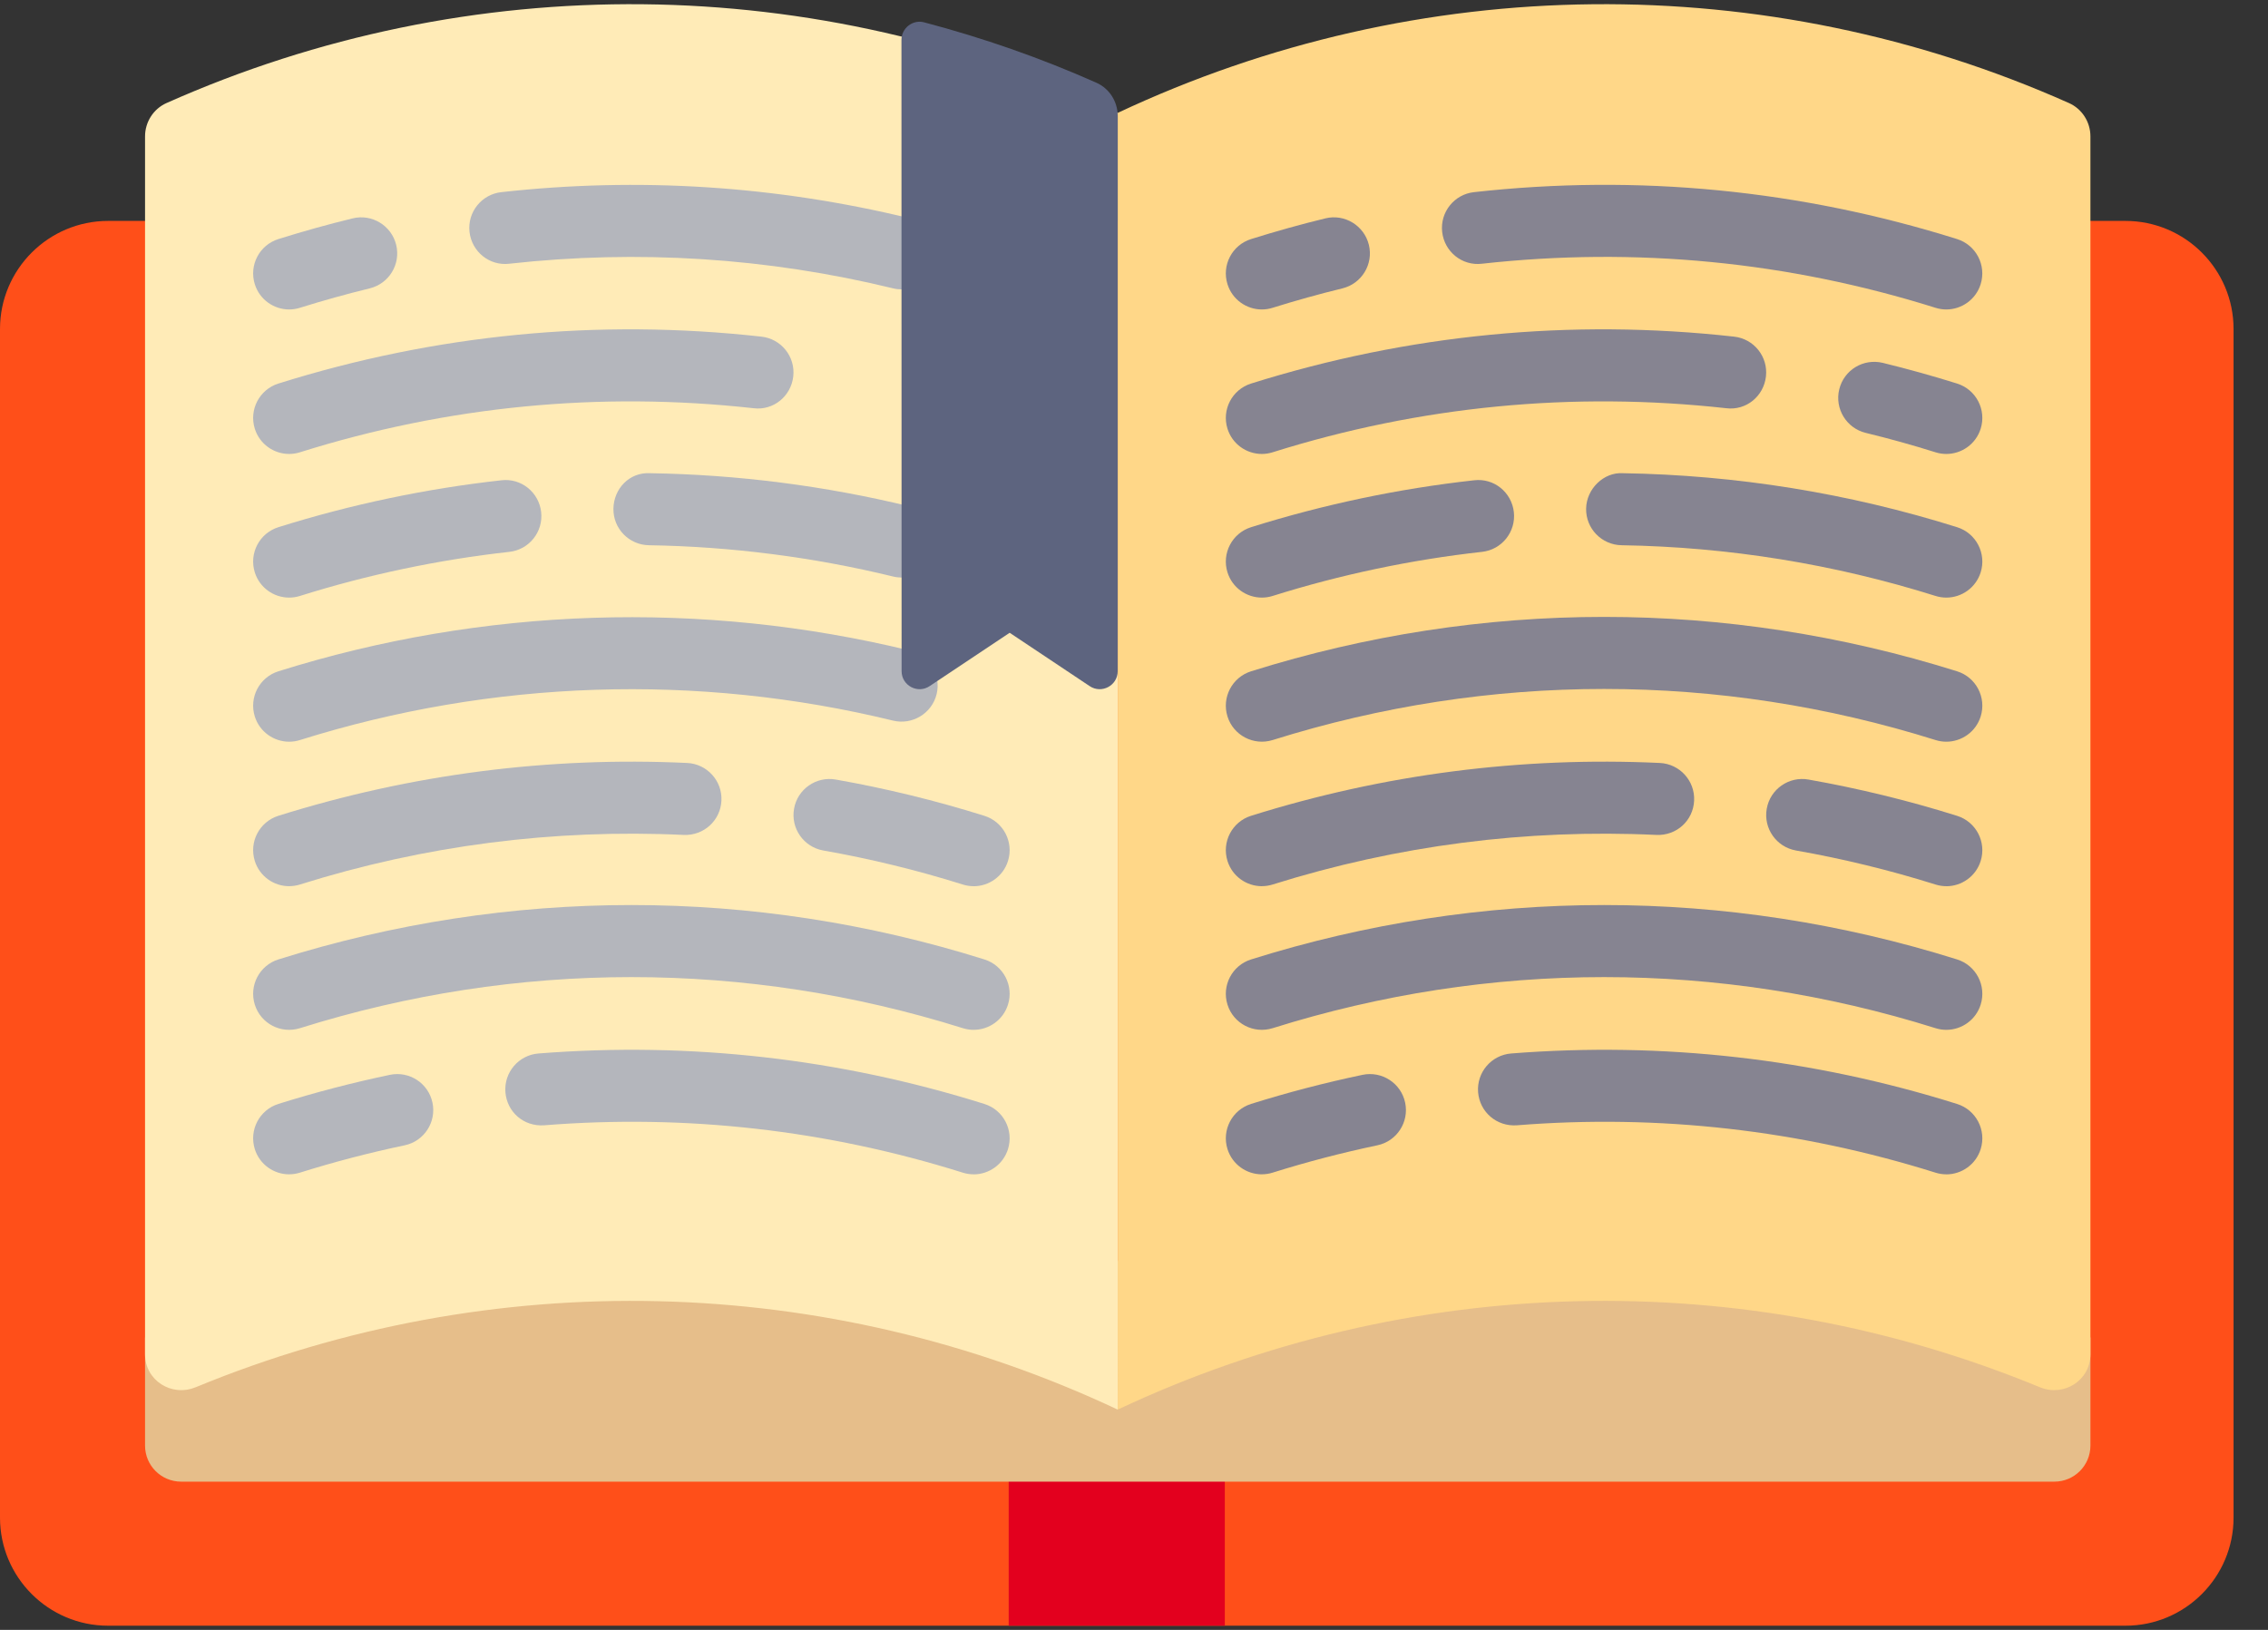 <svg height="46" viewBox="0 0 64 46" width="64" xmlns="http://www.w3.org/2000/svg"><rect x="0" y="0" width="64" height="46" fill="#333333" stroke="none"/><g fill="none" transform="translate(0 0)"><path d="m59.978 6.235h-56.928c-1.682 0-3.05 1.368-3.05 3.05v33.547c0 1.682 1.368 3.05 3.05 3.05h56.928c1.682 0 3.05-1.368 3.05-3.05v-33.547c0-1.682-1.368-3.05-3.05-3.05z" fill="#ff4f19"/><path d="m28.464 40.799h6.099v5.083h-6.099z" fill="#e3001e"/><path d="m58.989 37.749v3.05c0 .561-.455 1.017-1.017 1.017h-52.862c-.561 0-1.017-.455-1.017-1.017v-3.05l6.072-3.05 24.398 1.017 20.331-1.017z" fill="#e6be8a"/><path d="m5.52 39.153c8.354-3.449 17.801-3.239 26.021.63v-36.597c-8.492-3.996-18.292-4.088-26.844-.277-.368.164-.604.536-.604.939v34.375c0 .734.748 1.21 1.426.929z" fill="#ffebb7"/><path d="m31.542 39.782c8.221-3.868 17.668-4.078 26.021-.63.679.28 1.426-.195 1.426-.929v-34.375c0-.403-.236-.775-.604-.939-8.552-3.811-18.352-3.719-26.844.277z" fill="#ffd788"/><g fill="#868491"><path d="m35.608 33.143c-.433 0-.834-.278-.97-.712-.168-.536.13-1.106.665-1.275 1.029-.323 2.087-.599 3.146-.821.548-.115 1.088.236 1.203.786.115.549-.236 1.088-.786 1.203-.995.209-1.988.468-2.953.771-.101.032-.204.047-.305.047z"/><path d="m54.923 33.143c-.1 0-.204-.015-.305-.047-3.836-1.205-7.812-1.656-11.814-1.337-.568.041-1.049-.374-1.094-.933-.044-.56.373-1.049.933-1.094 4.271-.336 8.5.142 12.584 1.425.535.168.833.739.665 1.275-.136.434-.537.712-.97.712z"/><path d="m54.923 29.065c-.1 0-.204-.015-.305-.047-6.119-1.922-12.586-1.922-18.705 0-.538.168-1.108-.13-1.275-.665-.168-.536.13-1.106.665-1.275 6.518-2.047 13.406-2.047 19.924 0 .535.168.833.739.665 1.275-.136.434-.537.712-.97.712z"/><path d="m35.608 25.011c-.433 0-.834-.278-.97-.712-.168-.536.13-1.106.665-1.275 3.742-1.174 7.624-1.674 11.536-1.491.56.027.994.503.967 1.064-.026.562-.494.991-1.064.967-3.67-.173-7.317.296-10.829 1.399-.101.032-.204.047-.305.047z"/><path d="m54.923 25.011c-.1 0-.204-.015-.305-.047-1.285-.404-2.61-.727-3.939-.961-.553-.098-.922-.625-.824-1.178.097-.553.625-.922 1.177-.824 1.416.25 2.826.594 4.195 1.024.535.168.833.739.665 1.275-.136.434-.537.712-.97.712z"/><path d="m54.923 20.933c-.1 0-.204-.015-.305-.047-6.119-1.922-12.586-1.922-18.705 0-.538.167-1.108-.131-1.275-.665-.168-.536.13-1.106.665-1.275 6.518-2.047 13.406-2.047 19.924 0 .535.168.833.739.665 1.275-.136.434-.537.712-.97.712z"/><path d="m35.608 16.866c-.433 0-.834-.278-.97-.712-.168-.536.13-1.106.665-1.275 2.045-.642 4.162-1.088 6.293-1.324.566-.068 1.061.341 1.123.898.062.558-.341 1.061-.898 1.122-2.0.222-3.989.641-5.908 1.244-.101.032-.204.047-.305.047z"/><path d="m54.923 16.866c-.1 0-.204-.015-.305-.047-2.87-.902-5.85-1.383-8.859-1.431-.562-.009-1.01-.471-1.001-1.032.009-.561.499-1.033 1.032-1.001 3.205.051 6.38.563 9.437 1.524.535.168.833.739.665 1.275-.137.434-.537.712-.97.712z"/><path d="m35.608 12.812c-.433 0-.834-.278-.97-.712-.168-.536.13-1.106.665-1.275 4.43-1.391 9.014-1.838 13.632-1.324.558.062.96.564.898 1.122-.062.557-.554.97-1.123.898-4.332-.48-8.64-.063-12.799 1.244-.101.032-.204.047-.305.047z"/><path d="m54.923 12.812c-.1 0-.204-.015-.305-.047-.645-.203-1.307-.387-1.97-.548-.545-.133-.88-.683-.747-1.229.133-.546.679-.879 1.229-.747.704.172 1.409.368 2.097.584.535.168.833.739.665 1.275-.136.434-.537.712-.97.712z"/><path d="m35.608 8.734c-.433 0-.834-.278-.97-.713-.168-.536.13-1.106.666-1.274.699-.219 1.404-.416 2.096-.584.542-.134 1.095.202 1.228.748.133.546-.203 1.095-.748 1.228-.649.158-1.311.342-1.969.548-.101.032-.203.047-.304.047z"/><path d="m54.923 8.734c-.1 0-.204-.015-.305-.047-4.16-1.307-8.465-1.724-12.799-1.244-.562.068-1.061-.341-1.123-.898-.062-.558.341-1.061.898-1.122 4.616-.514 9.202-.067 13.632 1.324.535.168.833.739.665 1.275-.136.434-.537.712-.97.712z"/></g><g fill="#b4b6bc"><path d="m8.16 33.143c-.433 0-.834-.278-.97-.712-.168-.536.13-1.106.665-1.275 1.029-.323 2.087-.599 3.146-.821.549-.115 1.088.236 1.203.786.115.549-.236 1.088-.786 1.203-.995.209-1.988.468-2.953.771-.101.032-.204.047-.305.047z"/><path d="m27.475 33.143c-.1 0-.204-.015-.305-.047-3.835-1.205-7.812-1.656-11.814-1.337-.576.041-1.049-.374-1.094-.933-.044-.56.373-1.049.933-1.094 4.271-.336 8.499.142 12.584 1.425.535.168.833.739.665 1.275-.136.434-.537.712-.97.712z"/><path d="m27.475 29.065c-.1 0-.204-.015-.305-.047-6.119-1.922-12.586-1.922-18.705 0-.54.168-1.108-.13-1.275-.665-.168-.536.13-1.106.665-1.275 6.518-2.047 13.406-2.047 19.924 0 .535.168.833.739.665 1.275-.136.434-.537.712-.97.712z"/><path d="m8.16 25.011c-.433 0-.834-.278-.97-.712-.168-.536.13-1.106.665-1.275 3.742-1.174 7.627-1.674 11.536-1.491.56.027.994.503.967 1.064-.027.562-.5.991-1.064.967-3.671-.173-7.317.296-10.829 1.399-.101.032-.204.047-.305.047z"/><path d="m27.475 25.011c-.1 0-.204-.015-.305-.047-1.285-.404-2.61-.727-3.939-.961-.553-.098-.922-.625-.824-1.178.096-.553.626-.922 1.177-.824 1.416.25 2.826.594 4.195 1.024.535.168.833.739.665 1.275-.136.434-.537.712-.97.712z"/><path d="m8.16 20.933c-.433 0-.834-.278-.97-.712-.168-.536.13-1.106.665-1.275 5.779-1.814 11.945-2.016 17.827-.584.546.133.881.683.748 1.229-.133.545-.686.877-1.228.747-5.524-1.347-11.311-1.156-16.737.548-.101.032-.204.047-.305.047z"/><path d="m8.16 16.866c-.433 0-.834-.278-.97-.712-.168-.536.13-1.106.665-1.275 2.045-.642 4.162-1.088 6.293-1.324.561-.068 1.061.341 1.123.898.062.558-.341 1.061-.898 1.122-2.0.222-3.989.641-5.908 1.244-.101.032-.204.047-.305.047z"/><path d="m25.443 16.3c-.079 0-.161-.009-.241-.029-2.253-.549-4.573-.846-6.891-.883-.562-.009-1.01-.471-1.001-1.032.009-.561.448-1.033 1.032-1.001 2.47.039 4.939.355 7.339.94.546.133.881.683.748 1.229-.113.465-.529.776-.987.776z"/><path d="m8.16 12.812c-.433 0-.834-.278-.97-.712-.168-.536.13-1.106.665-1.275 4.431-1.391 9.015-1.838 13.632-1.324.558.062.96.564.898 1.122-.062.557-.558.97-1.123.898-4.332-.48-8.64-.063-12.799 1.244-.101.032-.204.047-.305.047z"/><path d="m8.16 8.734c-.433 0-.834-.278-.97-.713-.168-.536.13-1.106.666-1.274.699-.219 1.404-.416 2.096-.584.541-.134 1.095.202 1.228.748.133.546-.203 1.095-.748 1.228-.649.158-1.311.342-1.969.548-.101.032-.203.047-.304.047z"/><path d="m25.443 8.167c-.079 0-.161-.009-.241-.029-3.553-.865-7.196-1.098-10.83-.695-.558.068-1.061-.34-1.123-.898-.062-.558.341-1.061.898-1.122 3.869-.431 7.751-.181 11.535.74.546.133.881.683.748 1.229-.113.465-.529.776-.987.776z"/></g><path d="m25.442 18.942c0.0.406.453.648.79.423l2.259-1.506 2.259 1.506c.338.225.79-.017.79-.423v-15.672c0-.402-.234-.772-.601-.935-1.583-.704-3.21-1.269-4.862-1.705-.322-.085-.639.164-.639.498z" fill="#5d647f"/></g></svg>